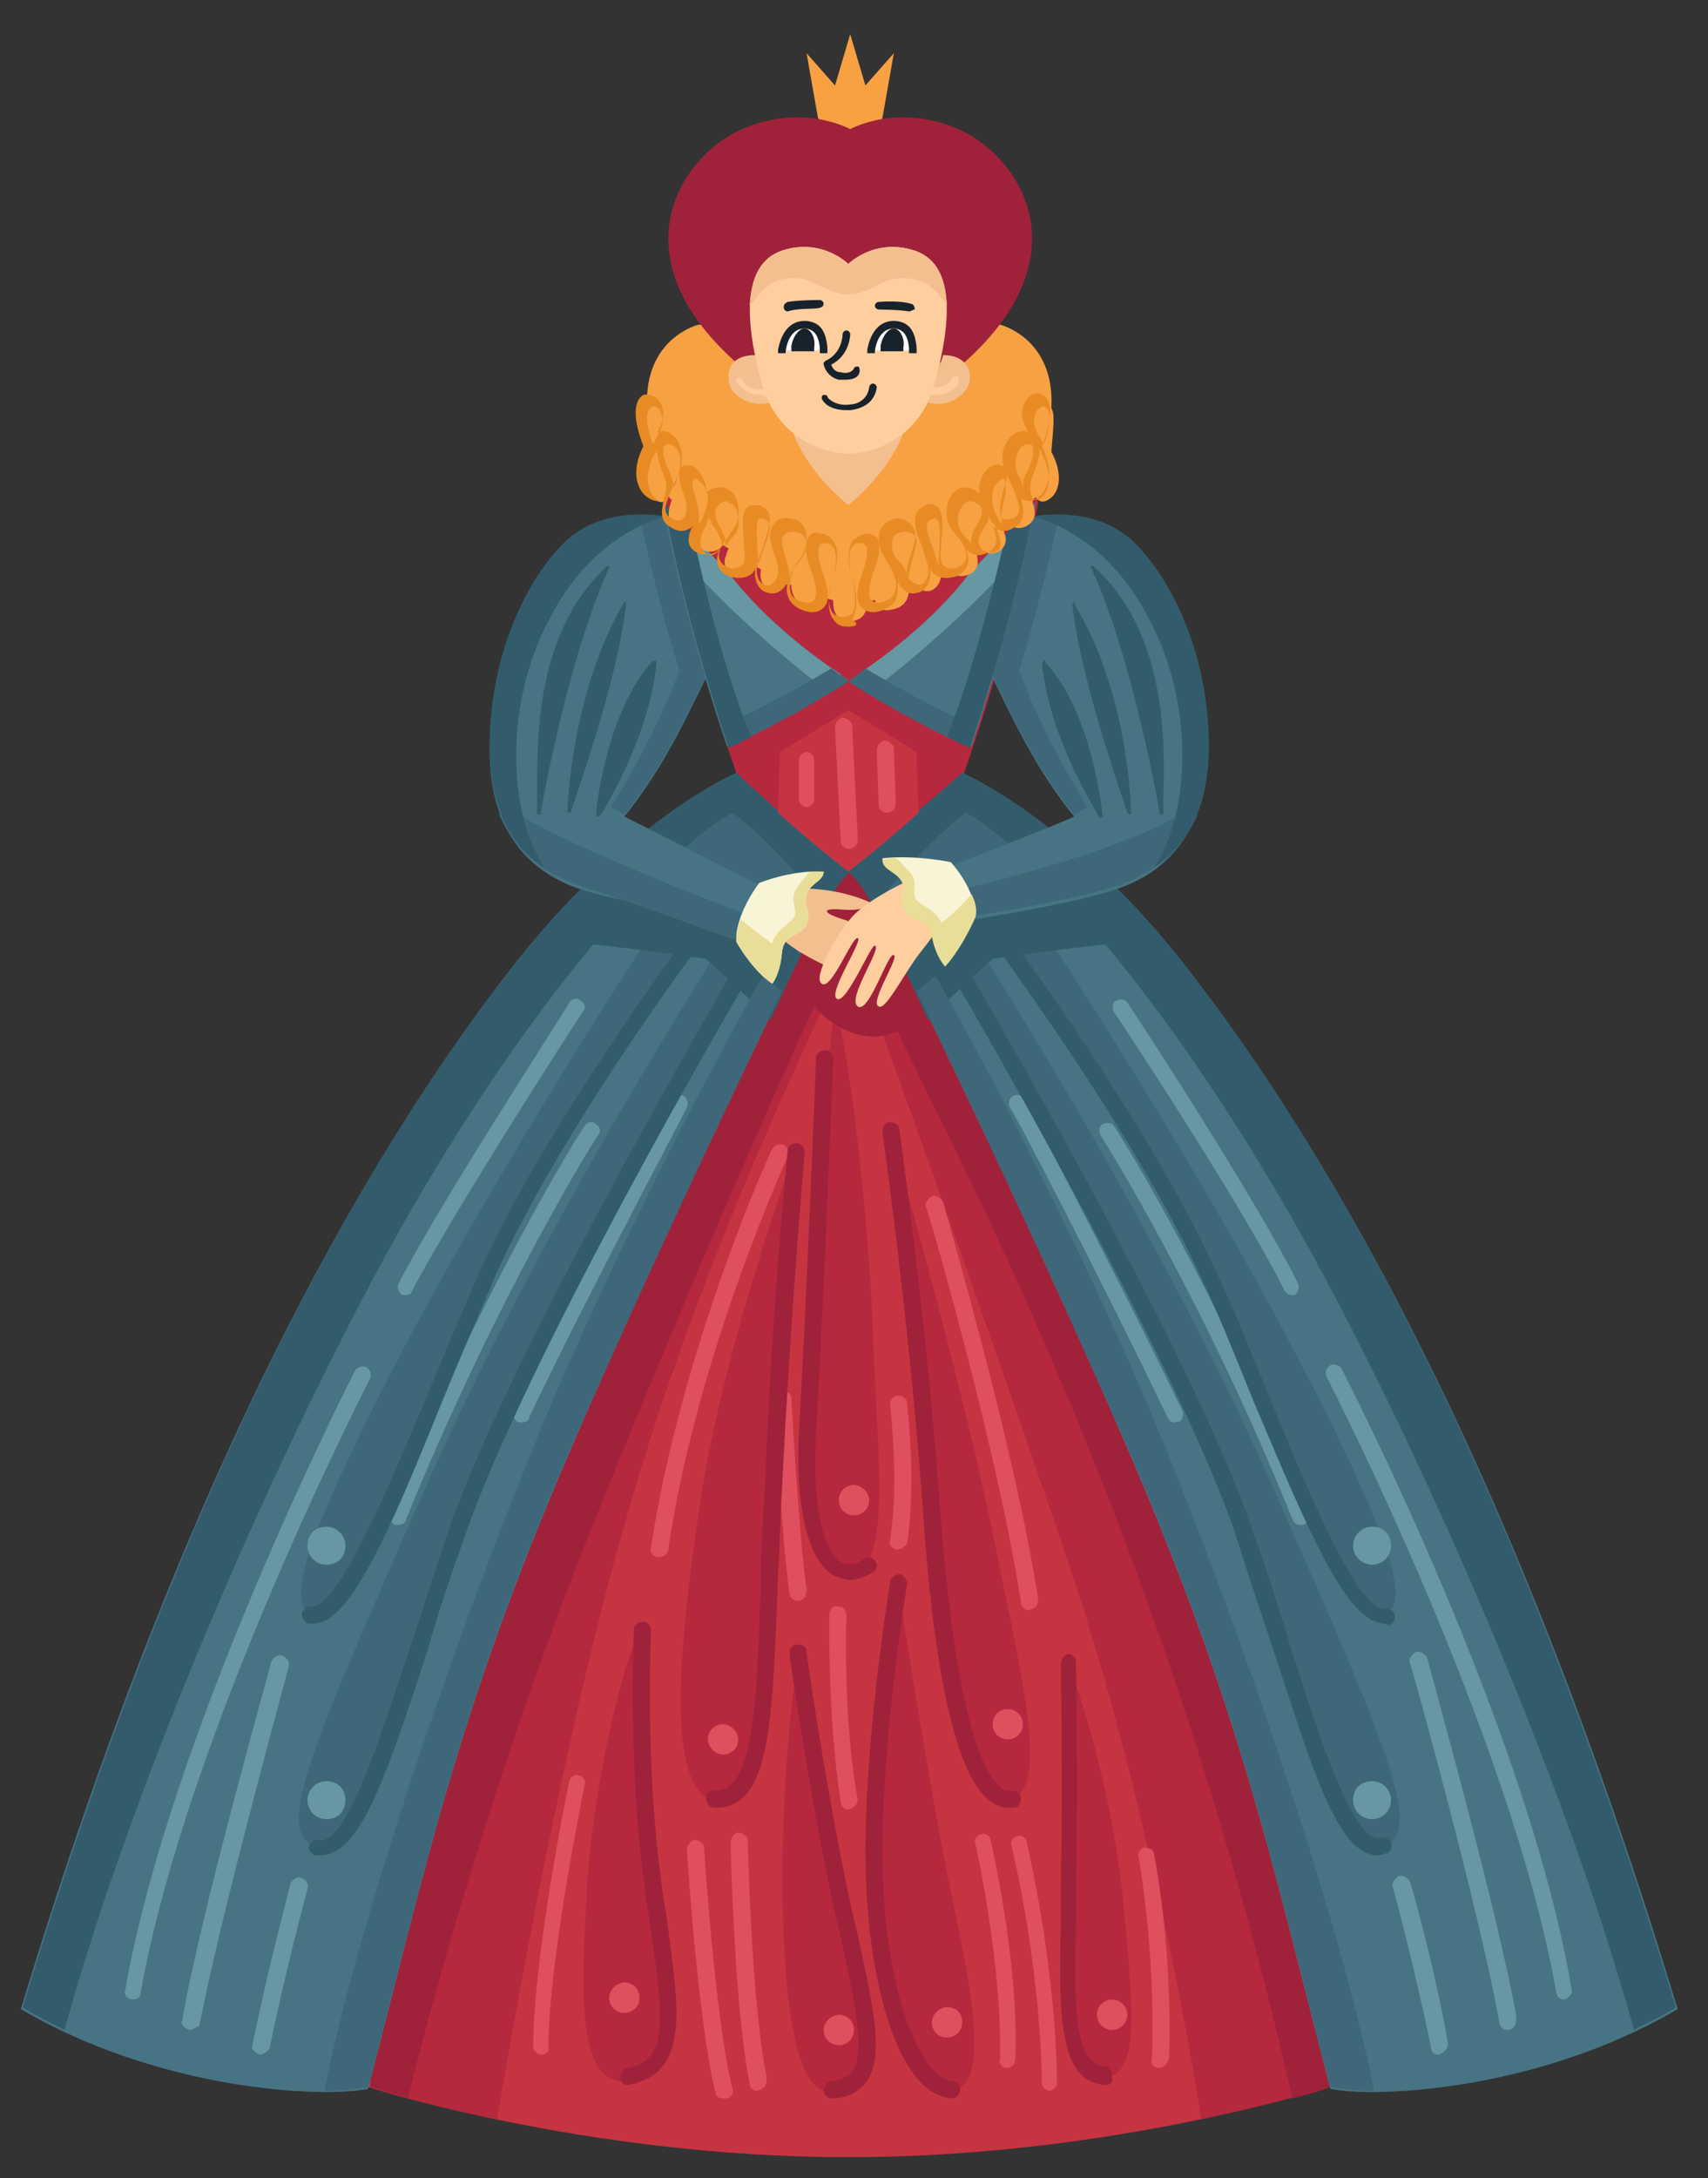 <?xml version="1.0" encoding="utf-8"?>
<!-- Generator: Adobe Illustrator 24.0.1, SVG Export Plug-In . SVG Version: 6.00 Build 0)  -->
<svg version="1.1" id="Ñëîé_3" xmlns="http://www.w3.org/2000/svg" xmlns:xlink="http://www.w3.org/1999/xlink" x="0px" y="0px"
	 viewBox="0 0 90 114.7" style="enable-background:new 0 0 90 114.7;" xml:space="preserve">
<rect x="0" y="0" width="90" height="114.7" fill="#333333" stroke="none"/>
<style type="text/css">
	.st0{fill:#C63442;}
	.st1{fill:#B5283D;}
	.st2{fill:#A0223A;}
	.st3{fill:#477484;}
	.st4{fill:#3E6779;}
	.st5{fill:#325C6B;}
	.st6{fill:#6697A3;}
	.st7{fill:#E04F5D;}
	.st8{fill:#F4BF8F;}
	.st9{fill:#FFCE9E;}
	.st10{fill:#F9F4D6;}
	.st11{fill:#E8DE98;}
	.st12{fill:#F7A143;}
	.st13{fill:#18222B;}
	.st14{fill:#FFFFFF;}
	.st15{fill:#E88B25;}
</style>
<g>
	<g>
		<path class="st0" d="M19.4,109.9c0,0,11.4,3.7,25.3,3.7c13.9,0,25.3-3.7,25.3-3.7s-2.7-18-11.7-38.2S44.7,43.6,44.7,43.6
			s-10.2,18.5-17.2,35C20.6,95.1,19.4,109.9,19.4,109.9z"/>
		<path class="st1" d="M44,53c0,0-1.3,9.6-1.4,17.9c-0.1,8.3-0.3,12,2.1,12c2.4,0,1.5-6.6,1.3-12.6C45.8,64.3,44.7,54.9,44,53z"/>
		<path class="st1" d="M41.4,54.5c0,0-16.8,36.5-18.4,44.8c-1.1,5.5-1.9,9.1-2.3,11c1.1,0.3,3,0.8,5.5,1.3
			c0.8-4.9,3.5-19.9,6.4-30.2C36,68.9,41.1,58,43.4,53C42.6,51.4,41.4,54.5,41.4,54.5z"/>
		<path class="st1" d="M61.9,84.7c-3.1-7.9-14.4-31.1-14.4-31.1h-1.3c0,0,5.7,15.7,10.3,29.3c3.7,11.1,6.1,24.2,6.8,28.7
			c2.7-0.6,4.7-1.1,5.8-1.4C68.4,106.9,64.7,91.8,61.9,84.7z"/>
		<path class="st2" d="M31.2,80.4C37.6,64.5,42.9,53,42.9,53s2,2.4,4.4,1.3c2.4,5.4,13.9,25.7,20.8,56.2c1.3-0.3,2-0.6,2-0.6
			s-2.7-18-11.7-38.2S44.8,43.6,44.8,43.6s-10.2,18.5-17.2,35s-8.1,31.3-8.1,31.3s0.7,0.2,2,0.6C22.6,105.9,26.1,93.1,31.2,80.4z"/>
		<path class="st1" d="M33.7,85.9c0,0-0.7,6.2,0.6,13.7c1.3,7.5,0.8,10.2-1.6,10c-2.4-0.2-2-5.6-1.8-9.5
			C31,96.3,32.3,88.9,33.7,85.9z"/>
		<path class="st1" d="M42.1,87.1c0,0,1.1,8.6,2.7,15c1.5,6.4,1.5,8.2-1.3,8C40.6,109.8,40.9,94,42.1,87.1z"/>
		<path class="st1" d="M42,60.4c0,0-3.8,10.1-5.1,18.7s-1.7,15.3,0.8,15.7c2.5,0.4,2.6-5.6,2.9-12.9C40.9,74.7,40.7,64.7,42,60.4z"
			/>
		<path class="st1" d="M46.9,59.5c0,0,3.8,13.3,5.4,21.2c1.6,7.9,3.1,13.7,0.8,14.1s-3.1-8-4-14.7C48.1,73.4,46.9,59.5,46.9,59.5z"
			/>
		<path class="st1" d="M56.3,87.6c0,0,2.2,5.6,2.9,12.7s0.7,9.3-1.5,9.1s-1.3-6-1.5-10C56.2,95.3,56.3,87.6,56.3,87.6z"/>
		<path class="st1" d="M47.3,83.4c0,0-1.7,9.1-0.9,16.4s1.5,10.4,3.7,10.3c2.2-0.1,1-5.8,0-10.5C49.1,94.9,47.3,83.4,47.3,83.4z"/>
		<g>
			<path class="st3" d="M26.7,51.3c6.2-8.1,12.1-10.6,12.1-10.6l5.5,5.2c0,0-8.4,16.9-14.3,30.6c-5.9,13.7-7.5,21.6-10.6,33.5
				c-2.4,0.5-11,0.1-18.3-4.2C10.4,75.1,20.5,59.4,26.7,51.3z"/>
			<path class="st4" d="M38.4,41.8c0,0-2.7,1.8-3.2,2.5c4.1,2.3,7.3,3.4,7.3,3.4l0.5-0.5L38.4,41.8z"/>
			<path class="st4" d="M34.6,48.7c0,0-8.4,12.7-14,23.6s-5.2,12.3-4,12.9c1.1,0.6,2.2-2.8,7.1-13.8c4.9-11.1,12.7-21.6,12.7-21.6
				L34.6,48.7z"/>
			<path class="st4" d="M38,49.8c0,0-9.4,14.5-15.7,28.8s-7.8,17.9-5.6,18.7c2.2,0.7,5.1-11.6,7.7-17.5s13.2-27.1,15-29
				C39,50.1,38,49.8,38,49.8z"/>
			<path class="st5" d="M3.4,106.9c-0.7-0.4-1.5-0.7-2.2-1.2c9.3-30.6,19.3-46.4,25.5-54.4c6.2-8.1,12.1-10.6,12.1-10.6l6,5.2
				c0,0-0.8,0.7-1.3,1.9c-0.9-1.1-3.1-3.7-4.9-5c-3.1,1.7-9.3,8.2-15.8,19C16.6,72,7.5,92,3.4,106.9z"/>
			<path class="st5" d="M31.5,46l8.4,1.6l2.3,2.7c-0.5,1-1,2.1-1.6,3.4c-0.9-0.9-2.3-2.2-3.4-3.2c-3.4-0.5-6.7-0.9-8.9-1
				C29.4,48,30.5,46.9,31.5,46z"/>
			<path class="st4" d="M40.2,51.4l1,0.8c-3,6.2-7.5,15.8-11.2,24.2c-5.9,13.7-7.5,21.6-10.6,33.5c-0.5,0.1-1.3,0.2-2.3,0.2
				c1.6-8.3,6.9-24.2,12-36.3C34.5,61.3,40.2,51.4,40.2,51.4z"/>
			<path class="st6" d="M21.4,68.2c-0.1,0-0.1,0-0.2,0c-0.2-0.1-0.3-0.4-0.2-0.6c2.2-4.3,9-14.7,9-14.8c0.1-0.2,0.4-0.3,0.6-0.1
				c0.2,0.1,0.3,0.4,0.1,0.6c-0.1,0.1-6.8,10.5-9,14.7C21.7,68.1,21.6,68.2,21.4,68.2z"/>
			<path class="st6" d="M7,105.3L7,105.3c-0.3,0-0.5-0.3-0.4-0.5c2.4-13.7,12-32.4,12.1-32.6s0.4-0.3,0.6-0.2
				c0.2,0.1,0.3,0.4,0.2,0.6S9.8,91.4,7.4,105C7.4,105.1,7.3,105.3,7,105.3z"/>
			<path class="st6" d="M13.7,108.2C13.7,108.2,13.6,108.2,13.7,108.2c-0.3-0.1-0.5-0.3-0.4-0.5c0.9-4.4,2-8.4,2-8.5
				c0.1-0.2,0.3-0.4,0.6-0.3c0.2,0.1,0.4,0.3,0.3,0.6c0,0-1.1,4-2,8.4C14.1,108,13.9,108.2,13.7,108.2z"/>
			<path class="st6" d="M10,106.9L10,106.9c-0.3-0.1-0.5-0.3-0.4-0.5c1-5.8,4.7-18.8,4.7-18.9c0.1-0.2,0.3-0.4,0.6-0.3
				c0.2,0.1,0.4,0.3,0.3,0.6c0,0.1-3.6,13.1-4.7,18.9C10.4,106.7,10.2,106.9,10,106.9z"/>
			<path class="st6" d="M16.2,94.8c0,0.5,0.4,1,1,1s1-0.4,1-1s-0.4-1-1-1S16.2,94.3,16.2,94.8z"/>
			<path class="st6" d="M16.2,81.4c0,0.5,0.4,1,1,1s1-0.4,1-1c0-0.5-0.4-1-1-1S16.2,80.8,16.2,81.4z"/>
			<path class="st6" d="M21,80.3c-0.1,0-0.1,0-0.2,0c-0.2-0.1-0.3-0.4-0.2-0.6c4.8-11.9,10.1-20.3,10.2-20.4
				c0.1-0.2,0.4-0.3,0.6-0.1c0.2,0.1,0.3,0.4,0.1,0.6c-0.1,0.1-5.3,8.4-10.1,20.2C21.4,80.2,21.2,80.3,21,80.3z"/>
			<path class="st6" d="M27.5,74.9c-0.1,0-0.1,0-0.2,0c-0.2-0.1-0.3-0.4-0.2-0.6c3.5-7.3,8.2-16.3,8.3-16.4c0.1-0.2,0.4-0.3,0.6-0.2
				c0.2,0.1,0.3,0.4,0.2,0.6c0,0.1-4.8,9-8.3,16.3C27.9,74.8,27.7,74.9,27.5,74.9z"/>
			<path class="st5" d="M16.9,97.7c-0.1,0-0.2,0-0.3,0c-0.2-0.1-0.4-0.3-0.3-0.5s0.3-0.4,0.5-0.3c1.4,0.3,3.1-5,4.8-10.1
				c0.7-2.1,1.4-4.3,2.1-6.4c3-8.5,12.1-24.4,14.8-29.1c0.1-0.2,0.4-0.3,0.6-0.2c0.2,0.1,0.3,0.4,0.2,0.6
				c-2.7,4.6-11.7,20.4-14.7,28.9c-0.8,2.2-1.5,4.3-2.1,6.4C20.4,93.4,19,97.7,16.9,97.7z"/>
			<path class="st5" d="M16.5,85.5c-0.1,0-0.1,0-0.2,0c-0.2,0-0.4-0.3-0.4-0.5s0.3-0.4,0.5-0.4c1.4,0.1,4-6.1,6.1-11.1
				c0.9-2.2,1.9-4.5,2.8-6.6C28.8,59.2,36,49.6,36,49.5c0.1-0.2,0.4-0.2,0.6-0.1c0.2,0.1,0.2,0.4,0.1,0.6
				c-0.1,0.1-7.2,9.6-10.6,17.2c-0.9,2.1-1.9,4.4-2.8,6.6C20.4,81,18.4,85.5,16.5,85.5z"/>
		</g>
		<path class="st1" d="M54.4,23.3l-18.2,0.6l-1.3,2.6c0,0,0.9,5.6,3.9,14.2c0,0,3.2,3,6,5.2c2.8-2.1,6-5.2,6-5.2
			c3-8.6,3.9-14.2,3.9-14.2L54.4,23.3z"/>
		<g>
			<path class="st3" d="M29.7,28.7c2.1-2.1,5.4-1.4,5.4-1.4l2.1,8.4c-1,2-2.2,4.7-4.3,7.3c0.8,0.4,7.1,3.6,7.1,3.6l-0.8,2
				c0,0-5.7-0.9-8.4-1.7c-2.6-0.8-5-2.8-5-7.4C25.8,34.8,27.6,30.8,29.7,28.7z"/>
			<path class="st4" d="M35.1,27.2l2.1,8.4c-1,2-2.2,4.7-4.3,7.3l-0.7-0.4c0,0,2.3-3.6,3.6-7.2c-0.9-2.8-1.8-6.7-2.1-8.1
				C34.5,27.1,35.1,27.2,35.1,27.2z"/>
			<path class="st5" d="M32.1,29.8H32c-3.8,3.5-3.7,9.1-3.7,12.1c0,0.3,0,0.6,0,0.9c0,0.1,0,0.1,0.1,0.1l0,0c0.1,0,0.1,0,0.1-0.1
				s1.4-8.1,3.6-12.9C32.1,29.8,32.1,29.8,32.1,29.8z"/>
			<path class="st5" d="M34.5,34.8h-0.1c-2.5,2.7-3,8-3,8.1s0,0.1,0.1,0.1l0,0h0.1c0,0,2.6-4,3-8.1C34.6,34.8,34.5,34.8,34.5,34.8z"
				/>
			<path class="st5" d="M33,31.7h-0.1c-2.8,4.7-3,10.9-3,11s0,0.1,0.1,0.1l0,0c0,0,0.1,0,0.1-0.1S32.6,35.8,33,31.7
				C33.1,31.8,33,31.7,33,31.7z"/>
			<path class="st4" d="M27.5,43c3.4,2,11.7,5.1,11.7,5.1l-0.1,0.6l-0.4,0.8c0,0-5.4-2-8-2.8c-1.8-0.6-3.5-1.7-4.4-3.8
				C26.7,42.8,27.1,42.9,27.5,43z"/>
			<path class="st5" d="M25.8,39.3c0-4.6,1.8-8.6,3.9-10.7c2.1-2.1,5.4-1.4,5.4-1.4s-3.7,0.7-6.1,5.3c-2.5,4.6-2.2,10.4-0.3,13.2
				C27,44.6,25.8,42.6,25.8,39.3z"/>
		</g>
		<path class="st3" d="M38.5,30.3c2.4,3.1,6.2,5.5,6.2,5.5s-3.1,2-6.4,3.5c-2.6-7.8-3.4-12.9-3.4-12.9L38.5,30.3z"/>
		<path class="st6" d="M43.6,36.4c0,0-3.9-2.9-7.1-6.4c-0.8-1.6-0.9-2.4-0.9-2.8l2.9,3.1c1.9,2.5,4.7,4.5,5.8,5.2L43.6,36.4z"/>
		<path class="st4" d="M44.7,35.9c0,0-2.8,1.8-5.8,3.2c-0.1-0.3-0.2-0.7-0.2-1.2c1.5-0.6,4.1-2.1,5.1-2.7
			C44.4,35.6,44.7,35.9,44.7,35.9z"/>
		<path class="st5" d="M39.6,38.8c-0.4,0.2-0.8,0.4-1.2,0.6C35.8,31.6,35,26.5,35,26.5l1.5,1.6C37,30.4,38.2,35.6,39.6,38.8z"/>
		<path class="st3" d="M51,30.3c-2.4,3.1-6.2,5.5-6.2,5.5s3.1,2,6.4,3.5c2.6-7.8,3.4-12.9,3.4-12.9L51,30.3z"/>
		<path class="st6" d="M45.9,36.4c0,0,3.9-2.9,7.1-6.4c0.8-1.6,0.9-2.4,0.9-2.8L51,30.3c-1.9,2.5-4.7,4.5-5.8,5.2L45.9,36.4z"/>
		<path class="st4" d="M44.7,35.9c0,0,2.8,1.8,5.8,3.2c0.1-0.3,0.2-0.7,0.2-1.2c-1.5-0.6-4.1-2.1-5.1-2.7
			C45.1,35.6,44.7,35.9,44.7,35.9z"/>
		<g>
			<path class="st3" d="M62.8,51.3c-6.2-8.1-12.1-10.6-12.1-10.6l-5.5,5.2c0,0,8.4,16.9,14.3,30.6S67,98.1,70.1,110
				c2.4,0.5,11,0.1,18.3-4.2C79.1,75.1,69,59.4,62.8,51.3z"/>
			<path class="st4" d="M51,41.8c0,0,2.7,1.8,3.2,2.5c-4.1,2.3-7.3,3.4-7.3,3.4l-0.5-0.5L51,41.8z"/>
			<path class="st4" d="M54.8,48.7c0,0,8.4,12.7,14,23.6s5.2,12.3,4,12.9c-1.1,0.6-2.2-2.8-7.1-13.8C60.8,60.3,53,49.8,53,49.8
				L54.8,48.7z"/>
			<path class="st4" d="M51.5,49.8c0,0,9.4,14.5,15.7,28.8s7.8,17.9,5.6,18.7c-2.2,0.7-5.1-11.6-7.7-17.5s-13.2-27.1-15-29
				C50.4,50.1,51.5,49.8,51.5,49.8z"/>
			<path class="st5" d="M86.1,106.9c0.7-0.4,1.5-0.7,2.2-1.2C79,75.1,69,59.3,62.8,51.3c-6.2-8.1-12.1-10.6-12.1-10.6l-6,5.2
				c0,0,0.8,0.7,1.3,1.9c0.9-1.1,3.1-3.7,4.9-5c3.1,1.7,9.3,8.2,15.8,19C72.9,72,82,92,86.1,106.9z"/>
			<path class="st5" d="M58,46l-8.4,1.6l-2.3,2.7c0.5,1,1,2.1,1.6,3.4c0.9-0.9,2.3-2.2,3.4-3.2c3.4-0.5,6.7-0.9,8.9-1
				C60.1,48,59,46.9,58,46z"/>
			<path class="st4" d="M49.3,51.4l-1,0.8c3,6.2,7.5,15.8,11.2,24.2C65.4,90.1,67,98,70.1,109.9c0.5,0.1,1.3,0.2,2.3,0.2
				c-1.6-8.3-6.9-24.2-12-36.3C55,61.3,49.3,51.4,49.3,51.4z"/>
			<path class="st6" d="M68.1,68.2c-0.2,0-0.3-0.1-0.4-0.2c-2.1-4.3-8.9-14.6-9-14.7c-0.1-0.2-0.1-0.5,0.1-0.6
				c0.2-0.1,0.5-0.1,0.6,0.1c0.1,0.1,6.9,10.5,9,14.8c0.1,0.2,0,0.5-0.2,0.6C68.2,68.2,68.1,68.2,68.1,68.2z"/>
			<path class="st6" d="M82.4,105.3c-0.2,0-0.4-0.2-0.4-0.4c-2.4-13.6-12-32.2-12.1-32.4c-0.1-0.2,0-0.5,0.2-0.6s0.5,0,0.6,0.2
				s9.8,18.9,12.1,32.6C82.9,105,82.7,105.2,82.4,105.3C82.5,105.3,82.4,105.3,82.4,105.3z"/>
			<path class="st6" d="M75.8,108.2c-0.2,0-0.4-0.1-0.4-0.4c-0.9-4.4-2-8.4-2-8.4c-0.1-0.2,0.1-0.5,0.3-0.6s0.5,0.1,0.6,0.3
				c0,0,1.2,4,2,8.5C76.3,107.9,76.1,108.1,75.8,108.2L75.8,108.2z"/>
			<path class="st6" d="M79.4,106.9c-0.2,0-0.4-0.2-0.4-0.4c-1-5.7-4.6-18.7-4.7-18.9c-0.1-0.2,0.1-0.5,0.3-0.6s0.5,0.1,0.6,0.3
				c0,0.1,3.7,13.2,4.7,18.9C79.9,106.6,79.8,106.9,79.4,106.9C79.5,106.9,79.5,106.9,79.4,106.9z"/>
			<path class="st6" d="M73.3,94.8c0,0.5-0.4,1-1,1c-0.5,0-1-0.4-1-1s0.4-1,1-1S73.3,94.3,73.3,94.8z"/>
			<path class="st6" d="M73.3,81.4c0,0.5-0.4,1-1,1c-0.5,0-1-0.4-1-1c0-0.5,0.4-1,1-1S73.3,80.8,73.3,81.4z"/>
			<path class="st6" d="M68.5,80.3c-0.2,0-0.3-0.1-0.4-0.3C63.3,68.1,58,59.8,58,59.8c-0.1-0.2-0.1-0.5,0.1-0.6
				c0.2-0.1,0.5-0.1,0.6,0.1c0.1,0.1,5.4,8.5,10.2,20.4c0.1,0.2,0,0.5-0.2,0.6C68.6,80.3,68.5,80.3,68.5,80.3z"/>
			<path class="st6" d="M61.9,74.9c-0.2,0-0.3-0.1-0.4-0.3c-3.5-7.3-8.2-16.3-8.3-16.3c-0.1-0.2,0-0.5,0.2-0.6s0.5,0,0.6,0.2
				c0,0.1,4.8,9.1,8.3,16.4c0.1,0.2,0,0.5-0.2,0.6C62.1,74.8,62,74.9,61.9,74.9z"/>
			<path class="st5" d="M73,85.5c-2,0-3.9-4.5-6.9-11.6c-0.9-2.2-1.8-4.5-2.8-6.6c-3.5-7.6-10.6-17.1-10.6-17.2
				c-0.1-0.2-0.1-0.5,0.1-0.6c0.2-0.1,0.5-0.1,0.6,0.1c0.1,0.1,7.2,9.7,10.7,17.4c1,2.1,1.9,4.4,2.8,6.6c2,4.9,4.6,11.1,6,11.1
				c0,0,0,0,0.1,0c0.2,0,0.5,0.1,0.5,0.4c0,0.2-0.1,0.5-0.4,0.5C73.1,85.5,73,85.5,73,85.5z"/>
			<path class="st5" d="M72.6,97.7c-2.1,0-3.4-4.4-5.5-10.8c-0.7-2.1-1.4-4.2-2.1-6.4C62,72,53,56.2,50.3,51.6
				c-0.1-0.2-0.1-0.5,0.2-0.6c0.2-0.1,0.5-0.1,0.6,0.2c2.7,4.7,11.8,20.5,14.8,29.1c0.8,2.2,1.5,4.4,2.1,6.4
				c1.6,5.1,3.4,10.5,4.8,10.1c0.2-0.1,0.5,0.1,0.5,0.3c0.1,0.2-0.1,0.5-0.3,0.5C72.8,97.7,72.7,97.7,72.6,97.7z"/>
		</g>
		<g>
			<path class="st3" d="M59.8,28.7c-2.1-2.1-5.4-1.4-5.4-1.4l-2.1,8.4c1,2,2.2,4.7,4.3,7.3c-0.8,0.4-6.5,2.6-6.5,2.6l1.3,2.8
				c0,0,4.6-0.7,7.2-1.5c2.6-0.8,5-2.8,5-7.4C63.7,34.8,61.9,30.8,59.8,28.7z"/>
			<path class="st4" d="M54.4,27.2l-2.1,8.4c1,2,2.2,4.7,4.3,7.3l0.7-0.4c0,0-2.3-3.6-3.6-7.2c0.9-2.8,1.8-6.7,2.1-8.1
				C55,27.1,54.4,27.2,54.4,27.2z"/>
			<g>
				<path class="st5" d="M57.6,29.8h-0.1c0,0-0.1,0.1,0,0.1c2.2,4.8,3.6,12.8,3.6,12.9s0.1,0.1,0.1,0.1l0,0c0.1,0,0.1-0.1,0.1-0.1
					c0-0.3,0-0.6,0-0.9C61.4,38.8,61.4,33.2,57.6,29.8z"/>
				<path class="st5" d="M55,34.8l-0.1,0.1c0.4,4.1,3,8,3,8.1l0.1,0.1l0,0l0.1-0.1c0-0.1-0.5-5.4-3-8.1C55.1,34.8,55.1,34.7,55,34.8
					z"/>
				<path class="st5" d="M56.6,31.7l-0.1,0.1c0.4,4,2.9,10.9,2.9,11l0.1,0.1l0,0c0.1,0,0.1-0.1,0.1-0.1c0-0.1-0.1-6.3-3-11
					C56.7,31.7,56.6,31.7,56.6,31.7z"/>
			</g>
			<path class="st4" d="M62,43c-3.4,2-11.2,3.8-11.2,3.8l0,0l0.7,1.4c0,0,4.6-0.7,7.2-1.5c1.8-0.6,3.5-1.7,4.4-3.8
				C62.8,42.8,62.5,42.9,62,43z"/>
			<path class="st5" d="M63.7,39.3c0-4.6-1.8-8.6-3.9-10.7c-2.1-2.1-5.4-1.4-5.4-1.4s3.7,0.7,6.1,5.3c2.5,4.6,2.2,10.4,0.3,13.2
				C62.5,44.6,63.7,42.6,63.7,39.3z"/>
		</g>
		<path class="st0" d="M48.3,39.6l-3.6-2.2l-3.6,2.2L41,42.8c1.1,1,2.4,2.1,3.7,3.1c1.3-1,2.6-2.1,3.7-3.1L48.3,39.6z"/>
		<path class="st7" d="M44.7,44.7c-0.2,0-0.4-0.2-0.4-0.4l-0.3-6c0-0.2,0.2-0.5,0.4-0.5s0.5,0.2,0.5,0.4l0.3,6
			C45.2,44.5,45,44.7,44.7,44.7L44.7,44.7z"/>
		<path class="st8" d="M42.6,46.8c0,0,1.6,0,3.2,0.7c0.2,0.1-0.2,0.5-1.4,0.4s-1.1,0.2,0.3,0.6c-0.4,1.1-1.3,2.3-1.3,2.3
			s-1.3-0.6-2-1.2C41.2,48.2,42.6,46.8,42.6,46.8z"/>
		<path class="st5" d="M49.9,38.8c0.4,0.2,0.8,0.4,1.2,0.6c2.6-7.8,3.4-12.9,3.4-12.9L53,28.1C52.5,30.4,51.2,35.6,49.9,38.8z"/>
		<path class="st9" d="M47.6,46.5c0,0-2.1,1-2.8,1.9c-0.7,0.8-2,3.1-1.5,3.4c0.5,0.4,1.6-2.5,1.9-2.4c0.3,0.1-1.6,2.9-1.1,3.2
			c0.5,0.3,1.8-2.9,2-2.8c0.4,0.1-1.5,2.8-0.9,3.2c0.6,0.4,1.6-2.9,1.9-2.7c0.3,0.1-1.3,2.5-0.8,2.7c0.3,0.2,1-1.1,1.8-2.3
			c0.4-0.6,0.8-1,1.1-1.5C49.2,47.8,47.6,46.5,47.6,46.5z"/>
		<path class="st10" d="M50.1,45.4c0,0,1.3,1.4,1.3,2.8c-0.8,1.8-1.6,2.6-1.6,2.6s-0.4-0.4-0.7-1.6c-0.2-1.1-1-0.7-1.4-1.3
			c-0.4-0.7,0.1-1.1-0.2-1.6s-1-0.6-1-1.1C48.2,45,50.1,45.4,50.1,45.4z"/>
		<path class="st11" d="M51.2,47.1c-0.3,0.3-0.9,1-1.6,1.5c-0.3-0.8-1.3-0.9-1.4-1.4c-0.1-0.5,0.2-0.9-0.4-1.4
			c-0.2-0.2-0.4-0.5-0.6-0.6c-0.2,0-0.5,0-0.7,0.1c0,0.5,0.7,0.6,1,1.1s-0.2,0.9,0.2,1.6s1.2,0.2,1.4,1.3c0.2,1.1,0.7,1.6,0.7,1.6
			s0.8-0.8,1.6-2.6C51.5,47.9,51.4,47.5,51.2,47.1z"/>
		<path class="st10" d="M40,46.5c0,0-1.3,1.7-1.2,3.1c1,1.7,1.9,2.2,1.9,2.2s0.4-0.5,0.5-1.6s0.9-0.8,1.3-1.5c0.3-0.7-0.2-1,0-1.6
			s0.9-0.7,0.9-1.2C41.7,45.8,40,46.5,40,46.5z"/>
		<path class="st11" d="M42.1,46.6c-0.5,0.6-0.2,1-0.2,1.5s-1,0.7-1.2,1.6c-0.7-0.5-1.3-1-1.7-1.3c-0.1,0.4-0.2,0.8-0.2,1.2
			c1,1.7,1.9,2.2,1.9,2.2s0.4-0.5,0.5-1.6s0.9-0.8,1.3-1.5c0.3-0.7-0.2-1,0-1.6s0.9-0.7,0.9-1.2c-0.3,0-0.5,0-0.7,0
			C42.5,46.1,42.3,46.3,42.1,46.6z"/>
		<path class="st7" d="M46.7,42.8c-0.2,0-0.4-0.2-0.4-0.4l-0.1-2.9c0-0.2,0.2-0.5,0.4-0.5s0.5,0.2,0.5,0.4l0.1,2.9
			C47.2,42.6,47,42.8,46.7,42.8L46.7,42.8z"/>
		<path class="st7" d="M42.5,42.5c-0.2,0-0.4-0.2-0.4-0.4V40c0-0.2,0.2-0.4,0.4-0.4s0.4,0.2,0.4,0.4v2.1
			C42.9,42.3,42.7,42.5,42.5,42.5z"/>
		<path class="st12" d="M55.4,21.5c0.2-3.7-2.7-4.4-2.7-4.4H36.8c0,0-2.9,0.7-2.7,4.4c-0.2,0.3-0.2,1.1,0.3,2.3
			c-0.4,0.8-0.6,1.7-0.1,2.3c0.4,0.5,0.8,0.4,0.9,0c0.1,0.1,0.1,0.2,0.2,0.2c-0.2,0.6-0.3,1.1,0.2,1.4c0.4,0.2,0.7,0.2,0.9-0.1
			c0.1,0.1,0.2,0.2,0.3,0.2c-0.1,0.2-0.1,0.3-0.1,0.5c-0.1,0.8,1,1,1.4,0.4c0.1,0.1,0.2,0.1,0.3,0.2c-0.1,0.1-0.1,0.3-0.2,0.5
			c-0.2,1.1,1.4,1.3,1.6,0.5c0,0,0,0,0-0.1c0.1,0.1,0.2,0.1,0.3,0.2c-0.2,1,0.8,1.6,1.3,0.8c0,0,0,0,0-0.1c0.1,0,0.2,0.1,0.3,0.1
			c0,0.6,0.3,1,0.9,1.2c0.5,0.1,0.8,0,0.9-0.5c0.1,0,0.3,0.1,0.4,0.1c0,0.7,0.2,1.1,0.9,1.1c0.6,0,0.9-0.4,0.9-1
			c0.1,0,0.3-0.1,0.4-0.1c0.1,0.5,0.4,0.6,0.9,0.5c0.6-0.1,0.9-0.5,0.9-1.1c0.1-0.1,0.3-0.1,0.4-0.2c0.5,0.7,1.3,0.2,1.3-0.6
			c0.1-0.1,0.2-0.1,0.3-0.2c0.4,0.6,1.8,0.4,1.6-0.6c0-0.1,0-0.2-0.1-0.3c0.1-0.1,0.2-0.1,0.3-0.2c0.4,0.5,1.3,0.2,1.3-0.5
			c0-0.2-0.1-0.3-0.1-0.5c0.1-0.1,0.2-0.2,0.3-0.3c0.2,0.2,0.5,0.3,0.9,0.1c0.5-0.3,0.5-0.7,0.3-1.3c0.1-0.1,0.1-0.2,0.2-0.2
			c0.2,0.3,0.5,0.3,0.9-0.1c0.5-0.6,0.3-1.6-0.1-2.3C55.5,22.5,55.6,21.8,55.4,21.5z"/>
		<path class="st8" d="M41.8,22.8c0,0,0.6,1.9,2.9,3.8c2.3-1.9,2.9-3.8,2.9-3.8H41.8z"/>
		<path class="st12" d="M46.5,6.2l0.6-3.4l-1.5,1.7l-0.8-2.7L44,4.5l-1.5-1.7l0.6,3.4c0,0,0.8,1.5,1.8,1.6
			C45.8,7.9,46.5,6.2,46.5,6.2z"/>
		<path class="st2" d="M50.5,6.8c-3.2-1.4-5.7,0-5.7,0s-2.5-1.4-5.7,0s-6.7,6.6-0.3,12.3h12C57.2,13.4,53.7,8.2,50.5,6.8z"/>
		<path class="st8" d="M39.8,18.7c-1.2,0-1.5,0.7-1.4,1.4s1.1,1.4,2.2,1.1L39.8,18.7z"/>
		<path class="st8" d="M49.7,18.7l-0.8,2.5c1.1,0.3,2-0.4,2.2-1.1C51.2,19.4,50.8,18.7,49.7,18.7z"/>
		<path class="st9" d="M44.7,23.9c-1,0-3.6-0.6-4.5-3.5c-1-3.5-1.1-6.5,1-7.2s3.5,0.7,3.5,0.7s1.4-1.4,3.5-0.7s2,3.6,1,7.2
			C48.3,23.3,45.7,23.9,44.7,23.9z"/>
		<path class="st9" d="M49.3,20.8c-0.1,0-0.1,0-0.2,0c-0.1,0-0.2-0.1-0.2-0.2c0-0.1,0.1-0.2,0.2-0.2c0.8,0.1,1.1-0.5,1.1-0.5
			c0-0.1,0.1-0.1,0.2-0.1c0.1,0,0.1,0.1,0.1,0.2C50.6,20.1,50.3,20.8,49.3,20.8z"/>
		<path class="st9" d="M40.1,20.8c-0.9,0-1.3-0.7-1.3-0.7c0-0.1,0-0.2,0.1-0.2s0.2,0,0.2,0.1c0,0,0.3,0.6,1.1,0.5
			c0.1,0,0.2,0.1,0.2,0.2c0,0.1-0.1,0.2-0.2,0.2C40.3,20.8,40.2,20.8,40.1,20.8z"/>
		<path class="st13" d="M44.5,20c-0.1,0-0.2,0-0.3,0c-0.4-0.1-0.7-0.4-0.8-0.8v-0.1l0.1-0.1c0.9-0.4,0.9-1.4,0.9-1.4
			c0-0.1,0.1-0.2,0.2-0.2c0.1,0,0.2,0.1,0.2,0.2c0,0,0,1.1-1,1.6c0.1,0.3,0.3,0.4,0.5,0.4c0.3,0.1,0.6,0,0.7-0.2
			c0-0.1,0.2-0.1,0.2-0.1c0.1,0,0.1,0.2,0.1,0.2C45.3,19.9,44.9,20,44.5,20z"/>
		<path class="st13" d="M44.6,21.6c-0.6,0-1.1-0.2-1.3-0.6c0-0.1,0-0.2,0.1-0.2s0.2,0,0.2,0.1c0.1,0.2,0.6,0.5,1.2,0.4
			c0.3,0,0.9-0.2,1-0.9c0-0.1,0.1-0.2,0.2-0.2c0.1,0,0.2,0.1,0.2,0.2c-0.1,0.7-0.6,1.1-1.4,1.2C44.8,21.6,44.7,21.6,44.6,21.6z"/>
		<path class="st14" d="M45.9,18.4c0,0,0.1-1.3,1.2-1.3c1.1,0,1,1.3,1,1.3S47.2,18.6,45.9,18.4z"/>
		<path class="st13" d="M47.6,18.5c0-0.1,0-0.1,0-0.2c0.1-0.5-0.2-1-0.5-1s-0.6,0.4-0.7,0.9c0,0.1,0,0.2,0,0.3
			C47,18.5,47.4,18.5,47.6,18.5z"/>
		<path class="st14" d="M41.2,18.4c0,0,0.1-1.3,1.2-1.3c1.1,0,1,1.3,1,1.3S42.5,18.6,41.2,18.4z"/>
		<path class="st13" d="M42.9,18.5c0-0.1,0-0.1,0-0.2c0.1-0.5-0.2-1-0.5-1s-0.6,0.4-0.7,0.9c0,0.1,0,0.2,0,0.3
			C42.3,18.5,42.6,18.5,42.9,18.5z"/>
		<path class="st13" d="M47.9,16.4L47.9,16.4c-0.6-0.1-1.6-0.1-1.6-0.1c-0.1,0-0.2-0.1-0.2-0.2c0-0.1,0.1-0.2,0.2-0.2
			c0,0,1.1-0.1,1.7,0.1c0.1,0,0.2,0.1,0.2,0.3C48.1,16.3,48,16.4,47.9,16.4z"/>
		<path class="st13" d="M41.5,16.4c-0.1,0-0.2-0.1-0.2-0.2c0-0.1,0-0.2,0.2-0.3c0.6-0.1,1.6-0.1,1.7-0.1c0.1,0,0.2,0.1,0.2,0.2
			c0,0.1-0.1,0.2-0.2,0.2C43.1,16.3,42.1,16.2,41.5,16.4L41.5,16.4z"/>
		<g>
			<path class="st15" d="M44.7,33c-0.4,0-0.6-0.1-0.8-0.4c-0.3-0.4-0.3-1.1,0-2.2c0.2-0.7,0.2-1.3,0-1.6c-0.1-0.1-0.2-0.2-0.4-0.2
				c-0.3,0-0.3,0.1-0.3,0.1c-0.1,0.1-0.2,0.5,0.2,1.6c0.3,0.9,0.3,1.4,0,1.7c-0.2,0.2-0.5,0.3-0.9,0.2s-0.7-0.3-0.9-0.6
				c-0.1-0.2-0.2-0.5-0.1-0.9c0,0,0,0.1-0.1,0.1c-0.3,0.5-0.7,0.5-1,0.4c-0.4-0.1-0.7-0.6-0.6-1.3l0,0c-0.2,0.5-0.7,0.6-1.2,0.5
				s-0.9-0.5-0.8-1.1c0-0.1,0.1-0.3,0.1-0.4c-0.2,0.3-0.6,0.3-0.9,0.3c-0.4-0.1-0.8-0.4-0.7-0.9c0-0.2,0.1-0.4,0.2-0.6l-0.1,0.1
				c-0.2,0.1-0.5,0.3-1,0c-0.6-0.3-0.6-0.8-0.4-1.5c0,0,0,0-0.1,0c-0.1,0.1-0.5,0.2-1-0.3c-0.5-0.6-0.5-1.5,0-2.5
				c-0.8-2.1-0.2-2.6,0-2.7c0.3-0.1,0.7,0.1,0.9,0.4c0.3,0.6,0.1,1.1-0.2,1.6c0.1,0,0.2-0.1,0.3-0.1c0.3,0,0.6,0.2,0.8,0.5
				c0.3,0.5,0.3,1.1,0.1,1.7c-0.1,0.2-0.2,0.4-0.3,0.6c-0.4,1-0.7,1.5-0.1,1.8c0.2,0.1,0.4,0.2,0.6,0c0.2-0.2,0.3-0.7-0.1-1.6
				c-0.2-0.7-0.1-1,0-1.1s0.3-0.1,0.5-0.1c0.3,0.1,0.7,0.6,0.8,1.1c0,0.2,0,0.3,0,0.4c0.2-0.3,0.6-0.4,1-0.3c0.3,0.1,0.6,0.3,0.7,1
				c0.1,0.8-0.2,1.1-0.5,1.5c-0.2,0.3-0.4,0.5-0.5,0.9s0.2,0.7,0.5,0.8s0.7,0,0.8-0.3c0.1-0.2,0-0.7,0-1.2c-0.1-0.8-0.1-1.5,0.2-1.7
				c0.1-0.1,0.3-0.1,0.6-0.1c0.2,0.1,0.4,0.2,0.5,0.4c0.2,0.5-0.1,1.1-0.3,1.8c-0.1,0.3-0.3,0.7-0.3,1c-0.1,0.5,0.1,0.9,0.4,1
				c0.2,0.1,0.4,0,0.6-0.3c0.2-0.4,0.1-0.8-0.1-1.3c-0.1-0.4-0.3-0.8-0.2-1.2c0.1-0.5,0.5-0.8,1-0.7c0.4,0,0.9,0.3,0.9,1
				c0,0.6-0.2,0.9-0.4,1.2c-0.2,0.2-0.3,0.4-0.4,0.8c-0.1,0.4-0.1,0.8,0,1s0.3,0.3,0.6,0.4c0.3,0.1,0.5,0,0.6-0.1s0.2-0.5-0.1-1.4
				c-0.4-1-0.4-1.6-0.2-1.9c0.1-0.2,0.3-0.3,0.6-0.2c0.3,0,0.5,0.1,0.7,0.4c0.3,0.4,0.3,1,0,1.9s-0.3,1.5,0,1.9
				c0.1,0.1,0.3,0.2,0.5,0.2s0.4-0.1,0.5-0.2c0.2-0.3,0.2-1,0-1.9c-0.3-0.9-0.2-1.5,0-1.9c0.2-0.2,0.4-0.3,0.7-0.4
				c0.3,0,0.5,0.1,0.6,0.2c0.2,0.3,0.2,0.9-0.2,1.9c-0.3,0.9-0.2,1.3-0.1,1.4c0.1,0.1,0.3,0.2,0.6,0.1c0.3-0.1,0.5-0.2,0.6-0.4
				c0.1-0.3,0.2-0.6,0-1c-0.1-0.4-0.3-0.6-0.4-0.8c-0.2-0.3-0.4-0.6-0.4-1.2c0-0.6,0.5-0.9,0.9-1c0.5,0,0.9,0.3,1,0.7
				s-0.1,0.8-0.2,1.2c-0.2,0.5-0.3,0.9-0.1,1.3c0.2,0.2,0.4,0.3,0.6,0.3c0.3-0.1,0.5-0.5,0.4-1c-0.1-0.3-0.2-0.6-0.3-1
				c-0.3-0.6-0.5-1.3-0.3-1.8c0.1-0.2,0.3-0.3,0.5-0.4c0.2-0.1,0.4-0.1,0.6,0.1c0.3,0.3,0.3,1,0.2,1.7c0,0.5-0.1,0.9,0,1.2
				s0.5,0.4,0.8,0.3c0.3-0.1,0.6-0.3,0.5-0.8c-0.1-0.4-0.3-0.7-0.5-0.9c-0.3-0.4-0.6-0.7-0.5-1.5c0.1-0.7,0.5-0.9,0.7-1
				c0.4-0.1,0.8,0.1,1,0.3c0-0.1,0-0.3,0-0.4c0.1-0.6,0.4-1,0.8-1.1c0.2-0.1,0.4,0,0.5,0.1s0.3,0.4,0,1.1c-0.3,1-0.2,1.5-0.1,1.6
				c0.2,0.1,0.4,0,0.6,0c0.5-0.3,0.3-0.8-0.1-1.8c-0.1-0.2-0.2-0.4-0.3-0.6c-0.3-0.7-0.2-1.3,0.1-1.7c0.2-0.3,0.5-0.5,0.8-0.5
				c0.1,0,0.2,0,0.3,0.1c-0.3-0.6-0.5-1-0.2-1.6c0.2-0.4,0.6-0.6,0.9-0.4c0.3,0.1,0.8,0.6,0,2.7c0.5,1,0.5,1.9,0,2.5
				c-0.4,0.5-0.8,0.4-1,0.3c0,0,0,0-0.1,0c0.2,0.6,0.2,1.2-0.4,1.5c-0.5,0.3-0.8,0.1-1,0l-0.1-0.1c0.1,0.2,0.1,0.4,0.2,0.6
				c0,0.5-0.3,0.8-0.7,0.9c-0.3,0.1-0.7,0-0.9-0.3c0,0.1,0.1,0.2,0.1,0.4c0.1,0.6-0.3,1-0.8,1.1s-1,0-1.2-0.5l0,0
				c0.1,0.7-0.2,1.2-0.6,1.3c-0.3,0.1-0.7,0.1-1-0.4c0,0,0-0.1-0.1-0.1c0,0.3,0,0.6-0.1,0.9c-0.2,0.3-0.5,0.5-0.9,0.6
				s-0.7,0-0.9-0.2c-0.3-0.3-0.3-0.9,0-1.7c0.4-1.1,0.3-1.5,0.2-1.6c0,0-0.1-0.1-0.3-0.1s-0.3,0.1-0.4,0.2c-0.2,0.3-0.2,0.9,0,1.6
				c0.3,1,0.3,1.7,0,2.2C45.3,32.9,45.1,33,44.7,33z M47.7,28C47.7,28,47.6,28,47.7,28c-0.4,0-0.7,0.2-0.7,0.6c0,0.5,0.1,0.7,0.4,1
				c0.2,0.2,0.3,0.4,0.5,0.8c0-0.3,0.1-0.7,0.2-1c0.1-0.4,0.2-0.7,0.2-1C48.2,28.1,47.9,28,47.7,28z M41.8,28
				c-0.3,0-0.5,0.1-0.6,0.4c0,0.3,0.1,0.7,0.2,1c0.1,0.3,0.2,0.6,0.2,1c0.1-0.4,0.3-0.6,0.5-0.8c0.2-0.3,0.4-0.5,0.4-1
				C42.5,28.2,42.1,28,41.8,28L41.8,28z M40.1,27.3H40c-0.2,0.2-0.1,0.9-0.1,1.4c0,0.4,0.1,0.9,0,1.2c0.1-0.3,0.2-0.6,0.3-0.9
				c0.2-0.6,0.5-1.2,0.3-1.5C40.4,27.4,40.3,27.3,40.1,27.3C40.2,27.3,40.2,27.3,40.1,27.3z M49.3,27.3h-0.1
				c-0.2,0.1-0.3,0.1-0.3,0.2c-0.2,0.3,0.1,0.9,0.3,1.5c0.1,0.3,0.2,0.6,0.3,0.9c-0.1-0.3,0-0.7,0-1.2
				C49.5,28.1,49.6,27.4,49.3,27.3C49.4,27.3,49.4,27.3,49.3,27.3z M52.1,27.2c0,0.3-0.2,0.5-0.3,0.7c-0.2,0.3-0.3,0.6-0.2,0.8
				c0.1,0.3,0.4,0.4,0.7,0.4c0.2,0,0.5-0.2,0.4-0.6c0-0.3-0.2-0.6-0.3-0.9C52.2,27.5,52.2,27.3,52.1,27.2z M37.4,27.2
				c-0.1,0.2-0.2,0.3-0.2,0.5c-0.2,0.3-0.3,0.6-0.3,0.9c0,0.3,0.2,0.5,0.4,0.6s0.5,0,0.7-0.4c0.1-0.3-0.1-0.5-0.2-0.8
				C37.5,27.6,37.4,27.4,37.4,27.2z M51.1,26.4H51c-0.2,0.1-0.4,0.3-0.5,0.7c-0.1,0.6,0.1,0.9,0.4,1.2c0.1,0.1,0.2,0.2,0.3,0.4
				c-0.1-0.4,0.1-0.8,0.3-1.1c0.2-0.4,0.4-0.7,0.1-1C51.5,26.5,51.3,26.4,51.1,26.4z M38.3,26.4c-0.2,0-0.4,0.1-0.5,0.3
				c-0.2,0.3-0.1,0.6,0.1,1c0.2,0.3,0.4,0.7,0.3,1.1c0.1-0.1,0.2-0.3,0.3-0.4c0.3-0.3,0.5-0.6,0.4-1.2c-0.1-0.4-0.2-0.7-0.5-0.7
				C38.4,26.4,38.4,26.4,38.3,26.4z M52.9,25.2C52.8,25.2,52.8,25.2,52.9,25.2c-0.3,0.1-0.6,0.4-0.6,0.9c-0.1,0.6,0.2,1,0.4,1.4
				l0.1,0.1c-0.1-0.4,0-0.9,0.2-1.6C53,25.5,53,25.3,52.9,25.2L52.9,25.2z M36.6,25.2C36.6,25.2,36.5,25.2,36.6,25.2
				c-0.1,0.1-0.2,0.3,0,0.8c0.2,0.7,0.3,1.3,0.2,1.6l0.1-0.1c0.2-0.4,0.4-0.8,0.4-1.4C37.2,25.6,36.9,25.3,36.6,25.2
				C36.7,25.2,36.6,25.2,36.6,25.2z M34.5,23.9c-0.3,0.5-0.6,1.5-0.1,2.2c0.1,0.1,0.3,0.4,0.5,0.2s0.3-0.7,0.1-1.2s-0.4-1.1-0.4-1.5
				v0.1C34.6,23.7,34.6,23.8,34.5,23.9L34.5,23.9z M54.8,23.6c0,0.4-0.2,1-0.4,1.5s-0.1,1.1,0.1,1.2c0.2,0.1,0.4-0.1,0.5-0.2
				c0.5-0.7,0.2-1.6-0.1-2.2l0,0C54.9,23.8,54.8,23.7,54.8,23.6L54.8,23.6z M35.2,23.4c-0.1,0-0.1,0-0.2,0.1
				c-0.1,0.1-0.1,0.6,0.3,1.4c0.1,0.3,0.2,0.5,0.2,0.8c0.1-0.2,0.2-0.4,0.2-0.6c0.2-0.5,0.2-1.1,0-1.4
				C35.6,23.5,35.4,23.4,35.2,23.4z M54.2,23.4c-0.2,0-0.4,0.1-0.5,0.3c-0.2,0.4-0.3,0.9,0,1.4c0.1,0.2,0.2,0.4,0.2,0.6
				c0-0.3,0-0.5,0.2-0.8c0.4-0.8,0.4-1.3,0.3-1.4C54.4,23.4,54.3,23.4,54.2,23.4z M55,21.4c-0.1,0-0.3,0.1-0.4,0.3
				c-0.3,0.6,0,1,0.4,1.7l0,0C55.5,22,55.3,21.5,55,21.4C55.1,21.4,55,21.4,55,21.4z M34.4,21.4L34.4,21.4c-0.3,0.1-0.5,0.6,0,2l0,0
				c0.4-0.7,0.7-1.2,0.4-1.7C34.8,21.5,34.6,21.4,34.4,21.4z"/>
		</g>
		<path class="st8" d="M49.9,16.1c-0.1-1.4-0.5-2.5-1.7-2.9c-2.1-0.7-3.5,0.7-3.5,0.7s-1.4-1.4-3.5-0.7c-1.1,0.4-1.6,1.4-1.7,2.9
			c0.4-0.5,0.9-1.1,1.4-1.3c1.9-0.6,2.3,0.7,3.8,0.7c1.4,0,1.9-1.3,3.8-0.7C49.1,15,49.6,15.6,49.9,16.1z"/>
		<path class="st13" d="M46.1,18.6h-0.4v-0.2c0.1-0.5,0.4-1.5,1.4-1.5c0.3,0,0.6,0.1,0.8,0.3c0.4,0.4,0.4,1.2,0.4,1.2v0.2h-0.4v-0.2
			c0,0,0-0.6-0.3-0.9c-0.1-0.1-0.3-0.2-0.5-0.2c-0.9,0-1,1.2-1,1.2V18.6z"/>
		<path class="st13" d="M41.4,18.6H41v-0.2c0.1-0.5,0.4-1.5,1.4-1.5c0.3,0,0.6,0.1,0.8,0.3c0.4,0.4,0.4,1.2,0.4,1.2v0.2h-0.4v-0.2
			c0,0,0-0.6-0.3-0.9c-0.1-0.1-0.3-0.2-0.5-0.2c-0.9,0-1,1.2-1,1.2V18.6z"/>
		<g>
			<path class="st7" d="M34.7,82L34.7,82c-0.3,0-0.5-0.3-0.4-0.5c1.6-10.5,6.3-20.9,6.4-21c0.1-0.2,0.4-0.3,0.6-0.2
				c0.2,0.1,0.3,0.4,0.2,0.6c0,0.1-4.8,10.4-6.3,20.8C35.1,81.9,34.9,82,34.7,82z"/>
			<path class="st7" d="M54.2,84.8c-0.2,0-0.4-0.2-0.4-0.4c-1.2-7.9-4.9-20.7-5-20.8c-0.1-0.2,0.1-0.5,0.3-0.6s0.5,0.1,0.6,0.3
				c0,0.1,3.8,13,5,20.9C54.7,84.5,54.6,84.7,54.2,84.8C54.3,84.8,54.3,84.8,54.2,84.8z"/>
			<path class="st7" d="M47.3,81.6C47.3,81.6,47.2,81.6,47.3,81.6c-0.3,0-0.5-0.3-0.4-0.5c0.5-3.1,0-7.1,0-7.1
				c0-0.2,0.1-0.5,0.4-0.5c0.2,0,0.5,0.1,0.5,0.4c0,0.2,0.5,4.1,0,7.4C47.7,81.4,47.5,81.6,47.3,81.6z"/>
			<path class="st7" d="M42,84.3c-0.2,0-0.4-0.2-0.4-0.4c-0.4-2.8-0.8-9.9-0.8-10.2c0-0.2,0.2-0.5,0.4-0.5s0.5,0.2,0.5,0.4
				c0,0.1,0.4,7.3,0.8,10.1C42.5,84.1,42.3,84.3,42,84.3L42,84.3z"/>
			<path class="st7" d="M44.7,95.3c-0.2,0-0.4-0.2-0.4-0.4c-0.7-4.5-0.6-9.9-0.6-9.9c0-0.2,0.2-0.5,0.5-0.4c0.2,0,0.4,0.2,0.4,0.5
				c0,0.1-0.2,5.4,0.6,9.7C45.2,95,45,95.2,44.7,95.3C44.8,95.3,44.8,95.3,44.7,95.3z"/>
			<path class="st7" d="M53.1,108.9L53.1,108.9c-0.3,0-0.5-0.2-0.4-0.5c0.1-5.1-1.3-11.3-1.3-11.3c-0.1-0.2,0.1-0.5,0.3-0.5
				c0.2-0.1,0.5,0.1,0.5,0.3c0,0.1,1.5,6.3,1.3,11.5C53.5,108.7,53.3,108.9,53.1,108.9z"/>
			<path class="st7" d="M55.3,110.1c-0.2,0-0.4-0.2-0.4-0.4c-0.1-6.5-1.6-12.5-1.6-12.5c-0.1-0.2,0.1-0.5,0.3-0.5
				c0.2-0.1,0.5,0.1,0.5,0.3c0,0.1,1.5,6.1,1.6,12.7C55.7,109.9,55.5,110.1,55.3,110.1L55.3,110.1z"/>
			<path class="st7" d="M61.1,108.9C61,108.9,61,108.9,61.1,108.9c-0.3,0-0.5-0.2-0.4-0.5c0.2-5.8-0.7-10.5-0.7-10.6
				c-0.1-0.2,0.1-0.5,0.3-0.5s0.5,0.1,0.5,0.3c0,0,1,4.8,0.8,10.8C61.5,108.7,61.3,108.9,61.1,108.9z"/>
			<path class="st7" d="M38.1,110.5c-0.2,0-0.4-0.1-0.4-0.3c-0.9-3.6-1.5-12.5-1.5-12.8c0-0.2,0.2-0.5,0.4-0.5
				c0.3,0,0.5,0.2,0.5,0.4c0,0.1,0.6,9.2,1.5,12.7c0.1,0.2-0.1,0.5-0.3,0.5C38.1,110.5,38.1,110.5,38.1,110.5z"/>
			<path class="st7" d="M39.9,110.1c-0.2,0-0.4-0.1-0.4-0.4c-0.8-3.9-1-12.3-1-12.7c0-0.2,0.2-0.5,0.4-0.5s0.5,0.2,0.5,0.4
				c0,0.1,0.2,8.7,1,12.5C40.4,109.8,40.3,110,39.9,110.1C40,110.1,40,110.1,39.9,110.1z"/>
			<path class="st7" d="M28.5,108.2c-0.2,0-0.4-0.2-0.4-0.4c0-4.7,1.8-13.6,1.9-14c0-0.2,0.3-0.4,0.5-0.3c0.2,0,0.4,0.3,0.3,0.5
				c0,0.1-1.9,9.2-1.9,13.8C29,108,28.8,108.2,28.5,108.2z"/>
		</g>
		<g>
			<path class="st2" d="M33.1,109.8c-0.2,0-0.4-0.1-0.4-0.4c0-0.2,0.1-0.5,0.4-0.5c2.1-0.4,1.9-2.5,1.2-7.2
				c-0.1-0.9-0.3-1.8-0.4-2.9c-0.8-6-0.5-12.9-0.5-13c0-0.2,0.2-0.4,0.5-0.4c0.2,0,0.4,0.2,0.4,0.5c0,0.1-0.3,6.9,0.5,12.8
				c0.1,1,0.3,2,0.4,2.8C35.8,106,36.3,109.2,33.1,109.8C33.2,109.8,33.1,109.8,33.1,109.8z"/>
			<path class="st2" d="M43.8,110.5c-0.2,0-0.4-0.2-0.4-0.4s0.2-0.5,0.4-0.5c0.7-0.1,0.9-0.3,1.1-0.5c0.7-1,0.2-3.5-0.6-7.1
				l-0.4-1.7c-1.3-6.1-2.3-13.1-2.3-13.2c0-0.2,0.1-0.5,0.4-0.5c0.3,0,0.5,0.1,0.5,0.4c0,0.1,1,7.1,2.3,13.2l0.4,1.7
				c0.9,4.1,1.4,6.5,0.4,7.8C45.2,110.2,44.6,110.5,43.8,110.5L43.8,110.5z"/>
			<path class="st2" d="M50.1,110.5L50.1,110.5c-3-0.3-4.5-6.9-4.5-12.9c0-6.5,1.3-14.2,1.3-14.3c0-0.2,0.3-0.4,0.5-0.4
				s0.4,0.3,0.4,0.5c0,0.1-1.3,7.7-1.3,14.2c0,6.9,1.9,11.8,3.7,12c0.2,0,0.4,0.2,0.4,0.5C50.5,110.4,50.4,110.5,50.1,110.5z"/>
			<path class="st2" d="M58.3,109.8L58.3,109.8c-2.6-0.1-2.5-3.9-2.4-8.7c0-0.6,0-1.2,0-1.8c0.1-5.3,0-11.7,0-11.7
				c0-0.2,0.2-0.5,0.4-0.5l0,0c0.2,0,0.4,0.2,0.4,0.4c0,0.1,0.1,6.5,0,11.7c0,0.6,0,1.2,0,1.8c-0.1,4.1-0.2,7.7,1.5,7.8
				c0.2,0,0.4,0.2,0.4,0.5C58.7,109.6,58.5,109.8,58.3,109.8z"/>
			<path class="st2" d="M53.2,95.2c-0.4,0-0.7-0.1-1.1-0.4c-1.7-1.4-2.9-6.5-3.5-15.7c-0.7-9.6-2.1-19.4-2.1-19.5
				c0-0.2,0.1-0.5,0.4-0.5c0.2,0,0.5,0.1,0.5,0.4c0,0.1,1.4,9.9,2.1,19.5c0.8,11,2.2,14.3,3.2,15.1c0.2,0.2,0.4,0.2,0.6,0.2
				c0.2,0,0.5,0.1,0.5,0.4c0,0.2-0.1,0.5-0.4,0.5C53.4,95.2,53.3,95.2,53.2,95.2z"/>
			<path class="st2" d="M37.7,95.2L37.7,95.2c-0.3,0-0.5-0.2-0.5-0.5c0-0.2,0.2-0.5,0.5-0.4l0,0c2,0,2.2-4.5,2.4-11.4
				c0-1.4,0.1-2.9,0.2-4.4c0.4-10.1,1.2-17.8,1.2-17.9c0-0.2,0.2-0.4,0.5-0.4c0.2,0,0.4,0.2,0.4,0.5c0,0.1-0.7,7.8-1.2,17.8
				c-0.1,1.6-0.1,3.1-0.2,4.4C40.7,90.9,40.6,95.2,37.7,95.2z"/>
			<path class="st2" d="M44.8,83.2c-0.3,0-0.5-0.1-0.8-0.2c-1.4-0.7-2.1-3.5-1.9-7.6c0.4-6.9,0.9-19.5,0.9-19.7
				c0-0.2,0.2-0.4,0.5-0.4c0.2,0,0.4,0.2,0.4,0.5c0,0.1-0.5,12.8-0.9,19.7c-0.3,5.5,1,6.6,1.4,6.8c0.4,0.2,0.9,0,1.1-0.2
				c0.2-0.2,0.5-0.1,0.6,0.1c0.2,0.2,0.1,0.5-0.1,0.6C45.7,83,45.2,83.2,44.8,83.2z"/>
		</g>
		<path class="st7" d="M50.7,106.5c0,0.5-0.4,0.8-0.8,0.8c-0.5,0-0.8-0.4-0.8-0.8s0.4-0.8,0.8-0.8C50.4,105.7,50.7,106,50.7,106.5z"
			/>
		<circle class="st7" cx="58.6" cy="106.1" r="0.8"/>
		<circle class="st7" cx="53.1" cy="90.8" r="0.8"/>
		<path class="st7" d="M45,106.9c0,0.5-0.4,0.8-0.8,0.8c-0.5,0-0.8-0.4-0.8-0.8s0.4-0.8,0.8-0.8C44.6,106.1,45,106.4,45,106.9z"/>
		<path class="st7" d="M33.7,105.2c0,0.5-0.4,0.8-0.8,0.8c-0.5,0-0.8-0.4-0.8-0.8s0.4-0.8,0.8-0.8C33.4,104.4,33.7,104.8,33.7,105.2
			z"/>
		<path class="st7" d="M38.9,91.6c0,0.5-0.4,0.8-0.8,0.8s-0.8-0.4-0.8-0.8c0-0.5,0.4-0.8,0.8-0.8S38.9,91.2,38.9,91.6z"/>
		<path class="st7" d="M45.8,79c0,0.5-0.4,0.8-0.8,0.8c-0.5,0-0.8-0.4-0.8-0.8c0-0.5,0.4-0.8,0.8-0.8S45.8,78.6,45.8,79z"/>
	</g>
</g>
</svg>

